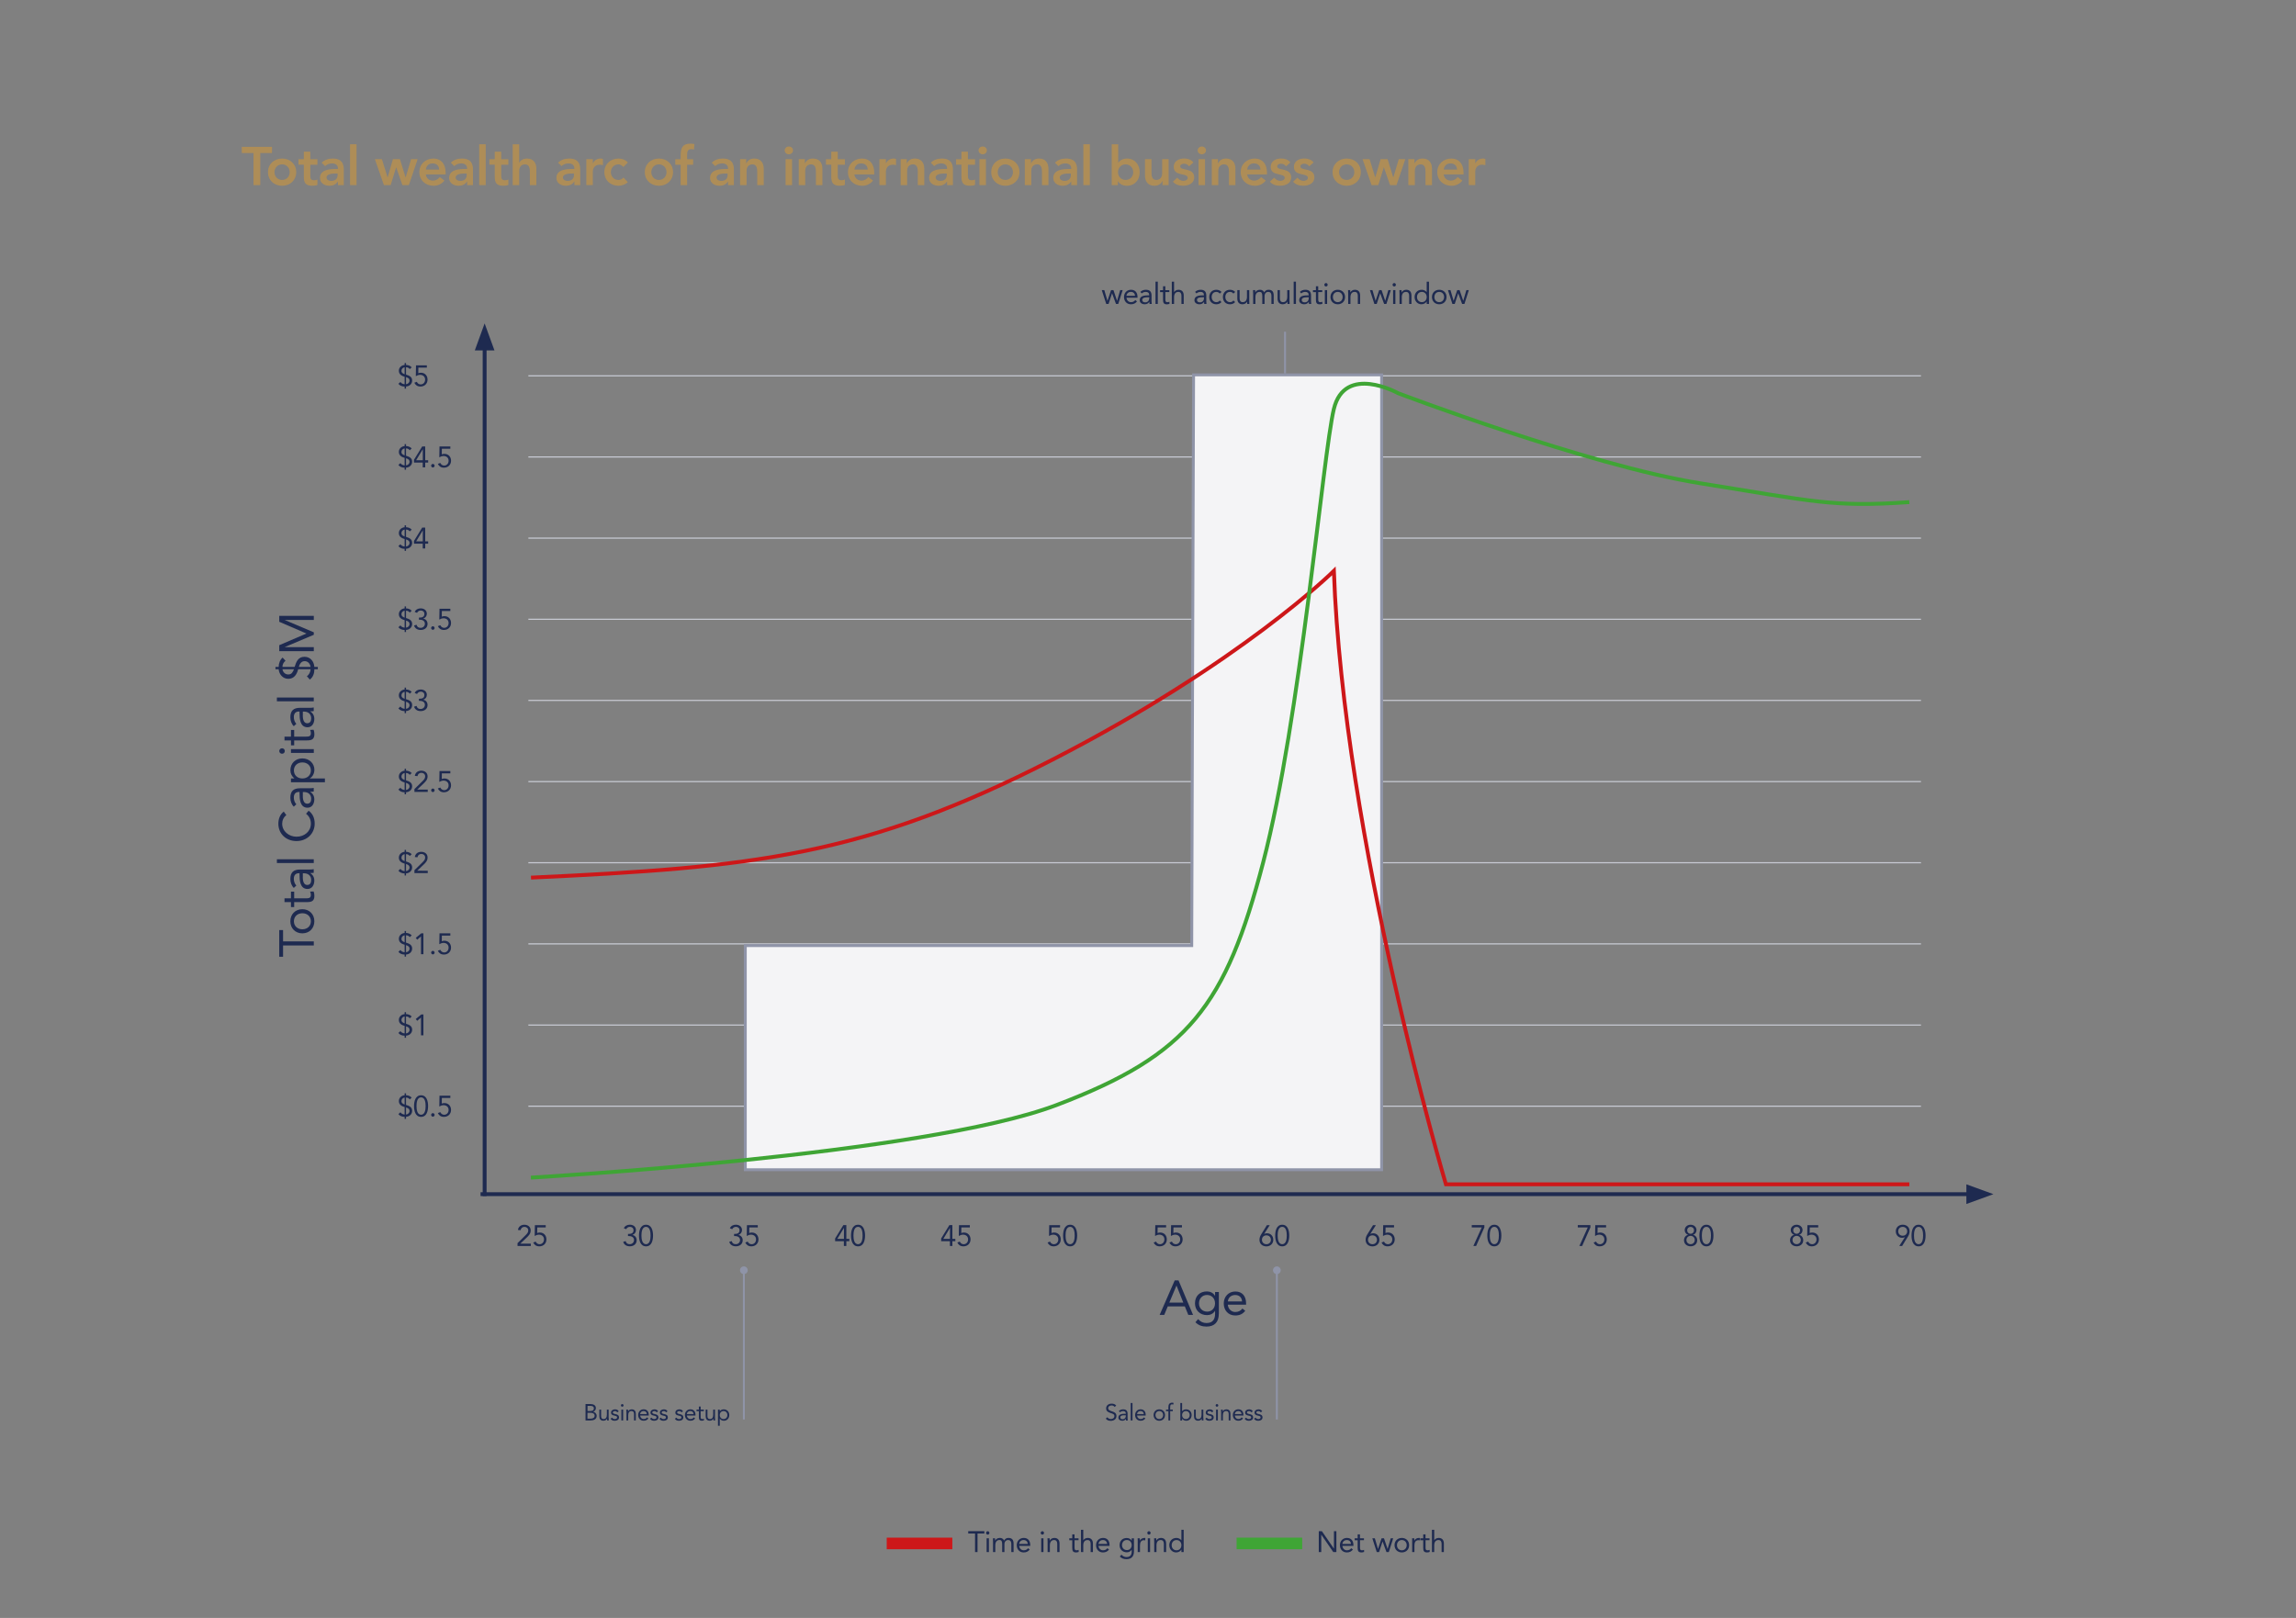 <?xml version="1.0" encoding="UTF-8"?>
<svg xmlns="http://www.w3.org/2000/svg" version="1.1" xmlns:xlink="http://www.w3.org/1999/xlink" viewBox="0 0 595.28 419.53">
  <rect x="0" y="0" width="595.28" height="419.53" fill="#808080" stroke="none"/>
  <defs>
    <style>
      .cls-1 {
        stroke: #1e2a50;
      }

      .cls-1, .cls-2, .cls-3, .cls-4, .cls-5, .cls-6, .cls-7, .cls-8, .cls-9 {
        fill: none;
      }

      .cls-10 {
        clip-path: url(#clippath-4);
      }

      .cls-2, .cls-6 {
        stroke: #3fa535;
      }

      .cls-11 {
        fill: #8f94a8;
      }

      .cls-3, .cls-6 {
        stroke-width: 3px;
      }

      .cls-3, .cls-7 {
        stroke: #cd1719;
      }

      .cls-12 {
        fill: #1e2a50;
      }

      .cls-13 {
        clip-path: url(#clippath-1);
      }

      .cls-5 {
        stroke-width: .75px;
      }

      .cls-5, .cls-8 {
        stroke: #8f94a8;
      }

      .cls-14 {
        isolation: isolate;
      }

      .cls-15 {
        clip-path: url(#clippath-5);
      }

      .cls-16 {
        clip-path: url(#clippath-3);
      }

      .cls-17 {
        mix-blend-mode: multiply;
      }

      .cls-18 {
        fill: #f4f4f6;
      }

      .cls-8 {
        stroke-width: .5px;
      }

      .cls-9 {
        stroke: #c7cad3;
        stroke-miterlimit: 10;
        stroke-width: .3px;
      }

      .cls-19 {
        clip-path: url(#clippath-2);
      }

      .cls-20 {
        clip-path: url(#clippath);
      }

      .cls-21 {
        fill: #ae8d57;
      }
    </style>
    <clipPath id="clippath">
      <rect class="cls-4" width="595.28" height="419.53"/>
    </clipPath>
    <clipPath id="clippath-1">
      <rect class="cls-4" width="595.28" height="419.53"/>
    </clipPath>
    <clipPath id="clippath-2">
      <rect class="cls-4" width="595.28" height="419.53"/>
    </clipPath>
    <clipPath id="clippath-3">
      <rect class="cls-4" width="595.28" height="419.53"/>
    </clipPath>
    <clipPath id="clippath-4">
      <rect class="cls-4" width="595.28" height="419.53"/>
    </clipPath>
    <clipPath id="clippath-5">
      <rect class="cls-4" x="183.86" y="88.83" width="183.73" height="215.86"/>
    </clipPath>
  </defs>
  <!-- Generator: Adobe Illustrator 28.6.0, SVG Export Plug-In . SVG Version: 1.2.0 Build 709)  -->
  <g class="cls-14">
    <g id="Layer_1">
      <g class="cls-20">
        <g class="cls-13">
          <g>
            <path class="cls-12" d="M255.21,397.64h-1.77v4.82h-.64v-4.82h-1.77v-.6h4.18v.6Z"/>
            <path class="cls-12" d="M256.09,397.05c.24,0,.43.2.43.44,0,.25-.18.44-.43.44s-.43-.18-.43-.44c0-.24.19-.44.43-.44ZM255.8,398.88h.59v3.58h-.59v-3.58Z"/>
            <path class="cls-12" d="M257.46,399.73c0-.33-.03-.61-.03-.85h.56c0,.19.01.39.01.59h.02c.16-.35.6-.68,1.18-.68.76,0,1.01.44,1.12.68.26-.42.58-.68,1.12-.68,1.01,0,1.35.57,1.35,1.5v2.17h-.59v-2.14c0-.5-.17-.98-.86-.98-.5,0-.92.41-.92,1.05v2.06h-.59v-2.03c0-.79-.2-1.09-.68-1.09-.76,0-1.1.56-1.1,1.38v1.74h-.59v-2.73Z"/>
            <path class="cls-12" d="M266.97,401.81c-.42.54-.92.74-1.57.74-1.11,0-1.79-.84-1.79-1.88,0-1.11.77-1.88,1.82-1.88s1.68.69,1.68,1.87v.19h-2.86c.05.62.51,1.15,1.16,1.15.51,0,.85-.18,1.13-.54l.45.35ZM266.46,400.35c-.02-.6-.42-1.01-1.07-1.01s-1.08.41-1.16,1.01h2.23Z"/>
            <path class="cls-12" d="M270.25,397.05c.24,0,.43.2.43.44,0,.25-.18.44-.43.44s-.43-.18-.43-.44c0-.24.19-.44.43-.44ZM269.95,398.88h.59v3.58h-.59v-3.58Z"/>
            <path class="cls-12" d="M271.61,399.73c0-.33-.03-.61-.03-.85h.56c0,.19.01.39.01.59h.02c.16-.35.6-.68,1.18-.68.93,0,1.35.6,1.35,1.46v2.21h-.59v-2.15c0-.6-.26-.97-.81-.97-.76,0-1.1.56-1.1,1.38v1.74h-.59v-2.73Z"/>
            <path class="cls-12" d="M279.64,399.38h-1.04v1.79c0,.46,0,.83.53.83.17,0,.36-.04.52-.12l.02.54c-.21.09-.47.13-.69.13-.84,0-.98-.46-.98-1.2v-1.96h-.77v-.5h.77v-1.02h.59v1.02h1.04v.5Z"/>
            <path class="cls-12" d="M280.27,396.68h.59v2.7h.02c.16-.28.58-.59,1.13-.59.93,0,1.35.6,1.35,1.46v2.21h-.59v-2.15c0-.6-.26-.97-.81-.97-.76,0-1.1.56-1.1,1.38v1.74h-.59v-5.78Z"/>
            <path class="cls-12" d="M287.53,401.81c-.42.54-.92.74-1.57.74-1.11,0-1.79-.84-1.79-1.88,0-1.11.77-1.88,1.82-1.88s1.68.69,1.68,1.87v.19h-2.86c.05.62.51,1.15,1.16,1.15.51,0,.85-.18,1.13-.54l.45.35ZM287.03,400.35c-.02-.6-.42-1.01-1.07-1.01s-1.08.41-1.16,1.01h2.23Z"/>
            <path class="cls-12" d="M294,402.3c0,1.29-.69,2-1.93,2-.69,0-1.24-.18-1.74-.68l.42-.49c.37.41.77.62,1.32.62,1.06,0,1.34-.69,1.34-1.44v-.46h-.01c-.28.46-.78.67-1.25.67-1.11,0-1.88-.78-1.88-1.83,0-1.17.76-1.88,1.88-1.88.48,0,1.01.23,1.25.7h.01v-.61h.59v3.42ZM292.15,401.95c.81,0,1.26-.61,1.26-1.3,0-.77-.51-1.32-1.26-1.32s-1.25.58-1.25,1.33.56,1.28,1.25,1.28Z"/>
            <path class="cls-12" d="M294.98,399.73c0-.33-.03-.61-.03-.85h.56c0,.19.02.39.02.59h.01c.16-.35.6-.68,1.18-.68.08,0,.16,0,.24.04l-.04.6c-.1-.03-.21-.05-.32-.05-.72,0-1.04.51-1.04,1.33v1.74h-.59v-2.73Z"/>
            <path class="cls-12" d="M297.89,397.05c.24,0,.43.2.43.44,0,.25-.18.44-.43.44s-.43-.18-.43-.44c0-.24.19-.44.43-.44ZM297.59,398.88h.59v3.58h-.59v-3.58Z"/>
            <path class="cls-12" d="M299.25,399.73c0-.33-.03-.61-.03-.85h.56c0,.19.01.39.01.59h.02c.16-.35.6-.68,1.18-.68.93,0,1.35.6,1.35,1.46v2.21h-.59v-2.15c0-.6-.26-.97-.81-.97-.76,0-1.1.56-1.1,1.38v1.74h-.59v-2.73Z"/>
            <path class="cls-12" d="M306.3,401.82h-.01c-.22.41-.73.73-1.36.73-.99,0-1.77-.81-1.77-1.88s.75-1.88,1.86-1.88c.51,0,.95.23,1.27.61h.01v-2.72h.59v5.78h-.59v-.63ZM305.04,399.34c-.76,0-1.26.58-1.26,1.33s.49,1.33,1.26,1.33,1.26-.58,1.26-1.33-.49-1.33-1.26-1.33Z"/>
            <path class="cls-12" d="M341.93,397.05h.8l3.1,4.5h.02v-4.5h.63v5.41h-.8l-3.1-4.5h-.02v4.5h-.64v-5.41Z"/>
            <path class="cls-12" d="M350.76,401.81c-.42.54-.92.74-1.57.74-1.11,0-1.79-.84-1.79-1.88,0-1.11.77-1.88,1.82-1.88s1.68.69,1.68,1.87v.19h-2.86c.05.62.51,1.15,1.16,1.15.51,0,.85-.18,1.13-.54l.45.35ZM350.26,400.35c-.02-.6-.42-1.01-1.07-1.01s-1.08.41-1.16,1.01h2.23Z"/>
            <path class="cls-12" d="M353.64,399.38h-1.04v1.79c0,.46,0,.83.53.83.17,0,.36-.04.52-.12l.02.54c-.2.09-.47.13-.69.13-.84,0-.98-.46-.98-1.2v-1.96h-.77v-.5h.77v-1.02h.59v1.02h1.04v.5Z"/>
            <path class="cls-12" d="M360.05,402.46h-.58l-1.01-2.75h-.01l-.89,2.75h-.61l-1.15-3.58h.65l.81,2.75h.02l.92-2.75h.62l.93,2.75h.02l.8-2.75h.64l-1.14,3.58Z"/>
            <path class="cls-12" d="M363.45,398.79c1.09,0,1.89.76,1.89,1.88s-.8,1.88-1.89,1.88-1.89-.76-1.89-1.88.8-1.88,1.89-1.88ZM363.45,402c.76,0,1.26-.58,1.26-1.33s-.49-1.33-1.26-1.33-1.26.58-1.26,1.33.49,1.33,1.26,1.33Z"/>
            <path class="cls-12" d="M366.14,399.73c0-.33-.03-.61-.03-.85h.56c0,.19.01.39.01.59h.02c.16-.35.6-.68,1.18-.68.08,0,.16,0,.24.04l-.04.6c-.1-.03-.21-.05-.32-.05-.72,0-1.04.51-1.04,1.33v1.74h-.59v-2.73Z"/>
            <path class="cls-12" d="M370.64,399.38h-1.04v1.79c0,.46,0,.83.53.83.17,0,.36-.04.52-.12l.02.54c-.2.09-.47.13-.69.13-.84,0-.98-.46-.98-1.2v-1.96h-.77v-.5h.77v-1.02h.59v1.02h1.04v.5Z"/>
            <path class="cls-12" d="M371.26,396.68h.59v2.7h.02c.16-.28.58-.59,1.13-.59.93,0,1.35.6,1.35,1.46v2.21h-.59v-2.15c0-.6-.26-.97-.81-.97-.76,0-1.1.56-1.1,1.38v1.74h-.59v-5.78Z"/>
          </g>
          <line class="cls-3" x1="229.9" y1="400.22" x2="246.91" y2="400.22"/>
          <line class="cls-6" x1="320.61" y1="400.22" x2="337.62" y2="400.22"/>
          <g>
            <path class="cls-21" d="M65.72,39.68h-3.04v-1.6h7.84v1.6h-3.04v8.32h-1.76v-8.32Z"/>
            <path class="cls-21" d="M73.14,41.11c2.03,0,3.66,1.41,3.66,3.53s-1.62,3.53-3.66,3.53-3.66-1.41-3.66-3.53,1.62-3.53,3.66-3.53ZM73.14,46.66c1.23,0,1.97-.97,1.97-2.02s-.74-2.02-1.97-2.02-1.98.97-1.98,2.02.74,2.02,1.98,2.02Z"/>
            <path class="cls-21" d="M77.38,42.71v-1.43h1.39v-1.95h1.68v1.95h1.85v1.43h-1.85v2.94c0,.67.2,1.09.94,1.09.29,0,.7-.06.91-.21v1.41c-.35.17-.94.22-1.33.22-1.78,0-2.2-.8-2.2-2.38v-3.08h-1.39Z"/>
            <path class="cls-21" d="M87.61,47.08h-.04c-.48.76-1.26,1.09-2.16,1.09-1.25,0-2.45-.69-2.45-2.02,0-2.19,2.55-2.34,4.23-2.34h.42v-.18c0-.83-.64-1.26-1.54-1.26-.7,0-1.34.28-1.79.7l-.88-.88c.74-.76,1.79-1.08,2.86-1.08,2.87,0,2.87,2.07,2.87,3.03v3.87h-1.51v-.92ZM87.52,44.99h-.35c-.92,0-2.52.07-2.52,1.04,0,.62.63.88,1.18.88,1.15,0,1.7-.6,1.7-1.54v-.38Z"/>
            <path class="cls-21" d="M90.76,37.41h1.68v10.59h-1.68v-10.59Z"/>
            <path class="cls-21" d="M97.2,41.28h1.82l1.46,4.71h.03l1.36-4.71h1.82l1.46,4.71h.03l1.4-4.71h1.7l-2.28,6.72h-1.67l-1.6-4.59h-.03l-1.42,4.59h-1.74l-2.34-6.72Z"/>
            <path class="cls-21" d="M110.4,45.23c.11.99.87,1.6,1.81,1.6.84,0,1.39-.39,1.81-.91l1.21.91c-.79.97-1.78,1.34-2.84,1.34-2.03,0-3.66-1.41-3.66-3.53s1.62-3.53,3.66-3.53c1.88,0,3.15,1.32,3.15,3.66v.46h-5.13ZM113.85,43.97c-.01-.98-.66-1.6-1.71-1.6-.99,0-1.61.63-1.74,1.6h3.45Z"/>
            <path class="cls-21" d="M121.1,47.08h-.04c-.48.76-1.26,1.09-2.16,1.09-1.25,0-2.45-.69-2.45-2.02,0-2.19,2.55-2.34,4.23-2.34h.42v-.18c0-.83-.64-1.26-1.54-1.26-.7,0-1.34.28-1.79.7l-.88-.88c.74-.76,1.79-1.08,2.86-1.08,2.87,0,2.87,2.07,2.87,3.03v3.87h-1.51v-.92ZM121,44.99h-.35c-.92,0-2.52.07-2.52,1.04,0,.62.63.88,1.18.88,1.15,0,1.69-.6,1.69-1.54v-.38Z"/>
            <path class="cls-21" d="M124.25,37.41h1.68v10.59h-1.68v-10.59Z"/>
            <path class="cls-21" d="M126.88,42.71v-1.43h1.39v-1.95h1.68v1.95h1.85v1.43h-1.85v2.94c0,.67.2,1.09.94,1.09.29,0,.7-.06.91-.21v1.41c-.35.17-.94.22-1.33.22-1.78,0-2.2-.8-2.2-2.38v-3.08h-1.39Z"/>
            <path class="cls-21" d="M134.6,42.22h.03c.27-.56.94-1.11,1.98-1.11,1.81,0,2.45,1.27,2.45,2.65v4.24h-1.68v-3.4c0-.74-.06-1.98-1.23-1.98-1.11,0-1.54.81-1.54,1.71v3.67h-1.68v-10.59h1.68v4.8Z"/>
            <path class="cls-21" d="M148.91,47.08h-.04c-.48.76-1.26,1.09-2.16,1.09-1.25,0-2.45-.69-2.45-2.02,0-2.19,2.55-2.34,4.23-2.34h.42v-.18c0-.83-.64-1.26-1.54-1.26-.7,0-1.34.28-1.79.7l-.88-.88c.74-.76,1.79-1.08,2.86-1.08,2.87,0,2.87,2.07,2.87,3.03v3.87h-1.51v-.92ZM148.81,44.99h-.35c-.92,0-2.52.07-2.52,1.04,0,.62.63.88,1.18.88,1.15,0,1.69-.6,1.69-1.54v-.38Z"/>
            <path class="cls-21" d="M152.02,41.28h1.68v1.06h.03c.36-.77,1.11-1.23,1.99-1.23.21,0,.41.04.6.1v1.62c-.28-.07-.55-.13-.81-.13-1.58,0-1.81,1.33-1.81,1.69v3.6h-1.68v-6.72Z"/>
            <path class="cls-21" d="M161.62,43.29c-.39-.41-.83-.67-1.27-.67-1.23,0-1.98.97-1.98,2.02s.74,2.02,1.98,2.02c.52,0,.99-.22,1.3-.63l1.12,1.2c-.69.69-1.83.94-2.42.94-2.03,0-3.66-1.41-3.66-3.53s1.62-3.53,3.66-3.53c.85,0,1.79.31,2.44,1.02l-1.16,1.16Z"/>
            <path class="cls-21" d="M170.84,41.11c2.03,0,3.66,1.41,3.66,3.53s-1.62,3.53-3.66,3.53-3.66-1.41-3.66-3.53,1.62-3.53,3.66-3.53ZM170.84,46.66c1.23,0,1.97-.97,1.97-2.02s-.74-2.02-1.97-2.02-1.98.97-1.98,2.02.74,2.02,1.98,2.02Z"/>
            <path class="cls-21" d="M176.47,42.71h-1.39v-1.43h1.39v-.95c0-1.86.42-3.08,2.51-3.08.36,0,.71.03,1.06.1l-.11,1.43c-.24-.06-.46-.1-.7-.1-.94,0-1.08.64-1.08,1.39v1.22h1.56v1.43h-1.56v5.29h-1.68v-5.29Z"/>
            <path class="cls-21" d="M188.75,47.08h-.04c-.48.76-1.26,1.09-2.16,1.09-1.25,0-2.45-.69-2.45-2.02,0-2.19,2.55-2.34,4.23-2.34h.42v-.18c0-.83-.64-1.26-1.54-1.26-.7,0-1.34.28-1.79.7l-.88-.88c.74-.76,1.79-1.08,2.86-1.08,2.87,0,2.87,2.07,2.87,3.03v3.87h-1.51v-.92ZM188.65,44.99h-.35c-.92,0-2.52.07-2.52,1.04,0,.62.63.88,1.18.88,1.15,0,1.69-.6,1.69-1.54v-.38Z"/>
            <path class="cls-21" d="M191.87,41.28h1.6v1.08h.03c.31-.67.94-1.25,2.06-1.25,1.81,0,2.45,1.27,2.45,2.65v4.24h-1.68v-3.4c0-.74-.06-1.98-1.23-1.98-1.11,0-1.54.81-1.54,1.71v3.67h-1.68v-6.72Z"/>
            <path class="cls-21" d="M204.51,37.99c.62,0,1.09.43,1.09,1.01s-.48,1.01-1.09,1.01-1.06-.48-1.06-1.01.45-1.01,1.06-1.01ZM203.68,41.28h1.68v6.72h-1.68v-6.72Z"/>
            <path class="cls-21" d="M207.08,41.28h1.6v1.08h.03c.31-.67.94-1.25,2.06-1.25,1.81,0,2.45,1.27,2.45,2.65v4.24h-1.68v-3.4c0-.74-.06-1.98-1.23-1.98-1.11,0-1.54.81-1.54,1.71v3.67h-1.68v-6.72Z"/>
            <path class="cls-21" d="M214.14,42.71v-1.43h1.39v-1.95h1.68v1.95h1.85v1.43h-1.85v2.94c0,.67.2,1.09.94,1.09.29,0,.7-.06.91-.21v1.41c-.35.17-.94.22-1.33.22-1.78,0-2.2-.8-2.2-2.38v-3.08h-1.39Z"/>
            <path class="cls-21" d="M221.52,45.23c.11.99.87,1.6,1.81,1.6.84,0,1.39-.39,1.81-.91l1.21.91c-.79.97-1.78,1.34-2.84,1.34-2.03,0-3.66-1.41-3.66-3.53s1.62-3.53,3.66-3.53c1.88,0,3.15,1.32,3.15,3.66v.46h-5.13ZM224.97,43.97c-.01-.98-.66-1.6-1.71-1.6-.99,0-1.61.63-1.74,1.6h3.45Z"/>
            <path class="cls-21" d="M228.01,41.28h1.68v1.06h.03c.36-.77,1.11-1.23,1.99-1.23.21,0,.41.04.6.1v1.62c-.28-.07-.55-.13-.81-.13-1.58,0-1.81,1.33-1.81,1.69v3.6h-1.68v-6.72Z"/>
            <path class="cls-21" d="M233.5,41.28h1.6v1.08h.03c.31-.67.94-1.25,2.06-1.25,1.81,0,2.45,1.27,2.45,2.65v4.24h-1.68v-3.4c0-.74-.06-1.98-1.23-1.98-1.11,0-1.54.81-1.54,1.71v3.67h-1.68v-6.72Z"/>
            <path class="cls-21" d="M245.54,47.08h-.04c-.48.76-1.26,1.09-2.16,1.09-1.25,0-2.45-.69-2.45-2.02,0-2.19,2.55-2.34,4.23-2.34h.42v-.18c0-.83-.64-1.26-1.54-1.26-.7,0-1.34.28-1.79.7l-.88-.88c.74-.76,1.79-1.08,2.86-1.08,2.87,0,2.87,2.07,2.87,3.03v3.87h-1.51v-.92ZM245.45,44.99h-.35c-.92,0-2.52.07-2.52,1.04,0,.62.63.88,1.18.88,1.15,0,1.7-.6,1.7-1.54v-.38Z"/>
            <path class="cls-21" d="M247.88,42.71v-1.43h1.39v-1.95h1.68v1.95h1.85v1.43h-1.85v2.94c0,.67.2,1.09.94,1.09.29,0,.7-.06.91-.21v1.41c-.35.17-.94.22-1.33.22-1.78,0-2.2-.8-2.2-2.38v-3.08h-1.39Z"/>
            <path class="cls-21" d="M254.77,37.99c.62,0,1.09.43,1.09,1.01s-.48,1.01-1.09,1.01-1.06-.48-1.06-1.01.45-1.01,1.06-1.01ZM253.94,41.28h1.68v6.72h-1.68v-6.72Z"/>
            <path class="cls-21" d="M260.66,41.11c2.03,0,3.66,1.41,3.66,3.53s-1.62,3.53-3.66,3.53-3.66-1.41-3.66-3.53,1.62-3.53,3.66-3.53ZM260.66,46.66c1.23,0,1.97-.97,1.97-2.02s-.74-2.02-1.97-2.02-1.98.97-1.98,2.02.74,2.02,1.98,2.02Z"/>
            <path class="cls-21" d="M265.69,41.28h1.6v1.08h.03c.31-.67.94-1.25,2.06-1.25,1.81,0,2.45,1.27,2.45,2.65v4.24h-1.68v-3.4c0-.74-.06-1.98-1.23-1.98-1.11,0-1.54.81-1.54,1.71v3.67h-1.68v-6.72Z"/>
            <path class="cls-21" d="M277.73,47.08h-.04c-.48.76-1.26,1.09-2.16,1.09-1.25,0-2.45-.69-2.45-2.02,0-2.19,2.55-2.34,4.23-2.34h.42v-.18c0-.83-.64-1.26-1.54-1.26-.7,0-1.34.28-1.79.7l-.88-.88c.74-.76,1.79-1.08,2.86-1.08,2.87,0,2.87,2.07,2.87,3.03v3.87h-1.51v-.92ZM277.63,44.99h-.35c-.92,0-2.52.07-2.52,1.04,0,.62.63.88,1.18.88,1.15,0,1.7-.6,1.7-1.54v-.38Z"/>
            <path class="cls-21" d="M280.88,37.41h1.68v10.59h-1.68v-10.59Z"/>
            <path class="cls-21" d="M288.24,37.41h1.68v4.72h.04c.35-.43,1.02-1.02,2.28-1.02,1.92,0,3.25,1.54,3.25,3.53s-1.25,3.53-3.32,3.53c-.94,0-1.82-.36-2.31-1.18h-.03v1.01h-1.6v-10.59ZM291.84,42.62c-1.23,0-1.98.97-1.98,2.02s.74,2.02,1.98,2.02,1.97-.97,1.97-2.02-.74-2.02-1.97-2.02Z"/>
            <path class="cls-21" d="M303,48h-1.6v-1.08h-.03c-.31.67-.94,1.25-2.06,1.25-1.81,0-2.45-1.27-2.45-2.65v-4.24h1.68v3.4c0,.74.06,1.98,1.23,1.98,1.11,0,1.54-.81,1.54-1.71v-3.67h1.68v6.72Z"/>
            <path class="cls-21" d="M308.29,43.14c-.32-.45-.74-.69-1.32-.69-.45,0-.98.21-.98.71,0,1.2,3.63.22,3.63,2.84,0,1.6-1.53,2.16-2.9,2.16-1.04,0-1.93-.27-2.62-1.04l1.12-1.05c.43.48.88.83,1.6.83.49,0,1.12-.24,1.12-.77,0-1.39-3.63-.29-3.63-2.86,0-1.5,1.34-2.17,2.7-2.17.9,0,1.85.28,2.4,1.02l-1.12,1.01Z"/>
            <path class="cls-21" d="M311.58,37.99c.62,0,1.09.43,1.09,1.01s-.48,1.01-1.09,1.01-1.06-.48-1.06-1.01.45-1.01,1.06-1.01ZM310.75,41.28h1.68v6.72h-1.68v-6.72Z"/>
            <path class="cls-21" d="M314.17,41.28h1.6v1.08h.03c.31-.67.94-1.25,2.06-1.25,1.81,0,2.45,1.27,2.45,2.65v4.24h-1.68v-3.4c0-.74-.06-1.98-1.23-1.98-1.11,0-1.54.81-1.54,1.71v3.67h-1.68v-6.72Z"/>
            <path class="cls-21" d="M323.35,45.23c.11.99.87,1.6,1.81,1.6.84,0,1.39-.39,1.81-.91l1.21.91c-.79.97-1.78,1.34-2.84,1.34-2.03,0-3.66-1.41-3.66-3.53s1.62-3.53,3.66-3.53c1.88,0,3.15,1.32,3.15,3.66v.46h-5.13ZM326.8,43.97c-.01-.98-.66-1.6-1.71-1.6-.99,0-1.61.63-1.74,1.6h3.45Z"/>
            <path class="cls-21" d="M333.43,43.14c-.32-.45-.74-.69-1.32-.69-.45,0-.98.21-.98.71,0,1.2,3.63.22,3.63,2.84,0,1.6-1.53,2.16-2.9,2.16-1.04,0-1.93-.27-2.62-1.04l1.12-1.05c.43.48.88.83,1.6.83.49,0,1.12-.24,1.12-.77,0-1.39-3.63-.29-3.63-2.86,0-1.5,1.34-2.17,2.7-2.17.9,0,1.85.28,2.4,1.02l-1.12,1.01Z"/>
            <path class="cls-21" d="M339.45,43.14c-.32-.45-.74-.69-1.32-.69-.45,0-.98.21-.98.71,0,1.2,3.63.22,3.63,2.84,0,1.6-1.53,2.16-2.9,2.16-1.04,0-1.93-.27-2.62-1.04l1.12-1.05c.43.48.88.83,1.6.83.49,0,1.12-.24,1.12-.77,0-1.39-3.63-.29-3.63-2.86,0-1.5,1.34-2.17,2.7-2.17.9,0,1.85.28,2.4,1.02l-1.12,1.01Z"/>
            <path class="cls-21" d="M349.16,41.11c2.03,0,3.66,1.41,3.66,3.53s-1.62,3.53-3.66,3.53-3.66-1.41-3.66-3.53,1.62-3.53,3.66-3.53ZM349.16,46.66c1.23,0,1.97-.97,1.97-2.02s-.74-2.02-1.97-2.02-1.98.97-1.98,2.02.74,2.02,1.98,2.02Z"/>
            <path class="cls-21" d="M353.27,41.28h1.82l1.46,4.71h.03l1.36-4.71h1.82l1.46,4.71h.03l1.4-4.71h1.7l-2.28,6.72h-1.67l-1.6-4.59h-.03l-1.42,4.59h-1.74l-2.34-6.72Z"/>
            <path class="cls-21" d="M365.13,41.28h1.6v1.08h.03c.31-.67.94-1.25,2.06-1.25,1.81,0,2.45,1.27,2.45,2.65v4.24h-1.68v-3.4c0-.74-.06-1.98-1.23-1.98-1.11,0-1.54.81-1.54,1.71v3.67h-1.68v-6.72Z"/>
            <path class="cls-21" d="M374.31,45.23c.11.99.87,1.6,1.81,1.6.84,0,1.39-.39,1.81-.91l1.21.91c-.79.97-1.78,1.34-2.84,1.34-2.03,0-3.66-1.41-3.66-3.53s1.62-3.53,3.66-3.53c1.88,0,3.15,1.32,3.15,3.66v.46h-5.13ZM377.76,43.97c-.01-.98-.66-1.6-1.71-1.6-.99,0-1.61.63-1.74,1.6h3.45Z"/>
            <path class="cls-21" d="M380.81,41.28h1.68v1.06h.03c.36-.77,1.11-1.23,1.99-1.23.21,0,.41.04.6.1v1.62c-.28-.07-.55-.13-.81-.13-1.58,0-1.81,1.33-1.81,1.69v3.6h-1.68v-6.72Z"/>
          </g>
          <g>
            <path class="cls-12" d="M134.18,322.35l2.02-1.99c.51-.5.76-.79.76-1.31,0-.57-.44-.92-.98-.92s-.92.34-1.01.86l-.69-.06c.14-.89.82-1.35,1.68-1.35s1.63.5,1.63,1.47c0,.86-.51,1.35-1.04,1.86l-1.65,1.57h0s2.73.01,2.73.01v.6h-3.45v-.73Z"/>
            <path class="cls-12" d="M141.48,318.27h-2.19l-.02,1.46c.2-.1.47-.13.69-.13,1.03,0,1.71.76,1.71,1.78,0,1.08-.79,1.8-1.84,1.8-.81,0-1.29-.39-1.58-.99l.64-.24c.18.41.54.68,1,.68.64,0,1.15-.5,1.15-1.25,0-.79-.58-1.23-1.32-1.23-.36,0-.77.15-1.09.34l.05-2.81h2.81v.6Z"/>
            <path class="cls-12" d="M162.83,319.96h.2c.53,0,1.22-.12,1.22-.94,0-.55-.38-.89-.92-.89-.45,0-.79.21-.98.6l-.61-.24c.26-.61.87-.92,1.55-.92.86,0,1.6.48,1.6,1.41,0,.57-.38,1.07-.92,1.24v.02c.68.11,1.1.68,1.1,1.36,0,1.03-.82,1.57-1.77,1.57-.81,0-1.45-.34-1.73-1.14l.64-.21c.18.58.49.8,1.08.8s1.09-.44,1.09-1.06c0-.79-.7-1.05-1.36-1.05h-.2v-.55Z"/>
            <path class="cls-12" d="M167.49,317.58c1.48,0,1.82,1.57,1.82,2.8s-.34,2.8-1.82,2.8-1.82-1.57-1.82-2.8.34-2.8,1.82-2.8ZM167.49,322.62c1.06,0,1.18-1.45,1.18-2.25s-.12-2.25-1.18-2.25-1.18,1.45-1.18,2.25.12,2.25,1.18,2.25Z"/>
            <path class="cls-12" d="M190.32,319.96h.2c.53,0,1.22-.12,1.22-.94,0-.55-.38-.89-.92-.89-.45,0-.79.21-.98.6l-.61-.24c.26-.61.87-.92,1.55-.92.86,0,1.6.48,1.6,1.41,0,.57-.38,1.07-.92,1.24v.02c.68.11,1.1.68,1.1,1.36,0,1.03-.82,1.57-1.77,1.57-.81,0-1.45-.34-1.73-1.14l.64-.21c.18.58.49.8,1.08.8s1.09-.44,1.09-1.06c0-.79-.7-1.05-1.35-1.05h-.2v-.55Z"/>
            <path class="cls-12" d="M196.46,318.27h-2.19l-.02,1.46c.21-.1.47-.13.69-.13,1.03,0,1.71.76,1.71,1.78,0,1.08-.79,1.8-1.84,1.8-.81,0-1.29-.39-1.58-.99l.64-.24c.18.41.54.68,1,.68.64,0,1.15-.5,1.15-1.25,0-.79-.58-1.23-1.32-1.23-.36,0-.77.15-1.09.34l.05-2.81h2.81v.6Z"/>
            <path class="cls-12" d="M219.43,321.25h.77v.6h-.77v1.24h-.64v-1.24h-2.27v-.71l2.13-3.46h.78v3.58ZM218.8,318.42h-.01l-1.71,2.83h1.73v-2.83Z"/>
            <path class="cls-12" d="M222.46,317.58c1.48,0,1.82,1.57,1.82,2.8s-.34,2.8-1.82,2.8-1.82-1.57-1.82-2.8.34-2.8,1.82-2.8ZM222.46,322.62c1.06,0,1.18-1.45,1.18-2.25s-.12-2.25-1.18-2.25-1.18,1.45-1.18,2.25.12,2.25,1.18,2.25Z"/>
            <path class="cls-12" d="M246.92,321.25h.77v.6h-.77v1.24h-.64v-1.24h-2.27v-.71l2.13-3.46h.78v3.58ZM246.29,318.42h-.01l-1.71,2.83h1.73v-2.83Z"/>
            <path class="cls-12" d="M251.44,318.27h-2.19l-.02,1.46c.2-.1.47-.13.69-.13,1.03,0,1.71.76,1.71,1.78,0,1.08-.79,1.8-1.84,1.8-.81,0-1.29-.39-1.58-.99l.64-.24c.18.41.54.68,1,.68.64,0,1.15-.5,1.15-1.25,0-.79-.58-1.23-1.32-1.23-.36,0-.77.15-1.09.34l.05-2.81h2.81v.6Z"/>
            <path class="cls-12" d="M274.83,318.27h-2.19l-.02,1.46c.21-.1.47-.13.69-.13,1.03,0,1.71.76,1.71,1.78,0,1.08-.79,1.8-1.84,1.8-.81,0-1.29-.39-1.58-.99l.64-.24c.18.41.54.68,1,.68.64,0,1.15-.5,1.15-1.25,0-.79-.58-1.23-1.32-1.23-.36,0-.77.15-1.09.34l.05-2.81h2.81v.6Z"/>
            <path class="cls-12" d="M277.45,317.58c1.48,0,1.82,1.57,1.82,2.8s-.34,2.8-1.82,2.8-1.82-1.57-1.82-2.8.34-2.8,1.82-2.8ZM277.45,322.62c1.06,0,1.18-1.45,1.18-2.25s-.12-2.25-1.18-2.25-1.18,1.45-1.18,2.25.12,2.25,1.18,2.25Z"/>
            <path class="cls-12" d="M302.33,318.27h-2.19l-.02,1.46c.2-.1.47-.13.69-.13,1.03,0,1.71.76,1.71,1.78,0,1.08-.79,1.8-1.84,1.8-.81,0-1.29-.39-1.58-.99l.64-.24c.18.41.54.68,1,.68.64,0,1.15-.5,1.15-1.25,0-.79-.58-1.23-1.32-1.23-.36,0-.77.15-1.09.34l.05-2.81h2.81v.6Z"/>
            <path class="cls-12" d="M306.43,318.27h-2.19l-.02,1.46c.2-.1.47-.13.69-.13,1.03,0,1.71.76,1.71,1.78,0,1.08-.79,1.8-1.84,1.8-.81,0-1.29-.39-1.58-.99l.64-.24c.18.41.54.68,1,.68.64,0,1.15-.5,1.15-1.25,0-.79-.58-1.23-1.32-1.23-.36,0-.77.15-1.09.34l.05-2.81h2.81v.6Z"/>
            <path class="cls-12" d="M327.77,319.93v.02c.21-.12.51-.16.73-.16.93,0,1.62.69,1.62,1.7s-.78,1.7-1.79,1.7-1.79-.64-1.79-1.7c0-.63.22-1.05.51-1.52l1.42-2.29h.74l-1.44,2.25ZM327.18,321.48c0,.7.51,1.15,1.16,1.15s1.16-.44,1.16-1.15-.51-1.15-1.16-1.15-1.16.44-1.16,1.15Z"/>
            <path class="cls-12" d="M332.44,317.58c1.48,0,1.82,1.57,1.82,2.8s-.34,2.8-1.82,2.8-1.82-1.57-1.82-2.8.34-2.8,1.82-2.8ZM332.44,322.62c1.06,0,1.18-1.45,1.18-2.25s-.12-2.25-1.18-2.25-1.18,1.45-1.18,2.25.12,2.25,1.18,2.25Z"/>
            <path class="cls-12" d="M355.28,319.93l.02.02c.2-.12.5-.16.72-.16.93,0,1.62.69,1.62,1.7s-.78,1.7-1.79,1.7-1.79-.64-1.79-1.7c0-.63.22-1.05.51-1.52l1.42-2.29h.74l-1.44,2.25ZM354.68,321.48c0,.7.51,1.15,1.16,1.15s1.16-.44,1.16-1.15-.51-1.15-1.16-1.15-1.16.44-1.16,1.15Z"/>
            <path class="cls-12" d="M361.42,318.27h-2.19l-.02,1.46c.21-.1.47-.13.69-.13,1.03,0,1.71.76,1.71,1.78,0,1.08-.79,1.8-1.84,1.8-.81,0-1.29-.39-1.58-.99l.64-.24c.18.41.54.68,1,.68.64,0,1.15-.5,1.15-1.25,0-.79-.58-1.23-1.32-1.23-.36,0-.77.15-1.09.34l.05-2.81h2.81v.6Z"/>
            <path class="cls-12" d="M384.85,318.27l-2.14,4.82h-.72l2.18-4.82h-2.59v-.6h3.27v.6Z"/>
            <path class="cls-12" d="M387.43,317.58c1.48,0,1.82,1.57,1.82,2.8s-.34,2.8-1.82,2.8-1.82-1.57-1.82-2.8.34-2.8,1.82-2.8ZM387.43,322.62c1.06,0,1.18-1.45,1.18-2.25s-.12-2.25-1.18-2.25-1.18,1.45-1.18,2.25.12,2.25,1.18,2.25Z"/>
            <path class="cls-12" d="M412.34,318.27l-2.14,4.82h-.72l2.18-4.82h-2.59v-.6h3.27v.6Z"/>
            <path class="cls-12" d="M416.4,318.27h-2.19l-.02,1.46c.2-.1.47-.13.69-.13,1.03,0,1.71.76,1.71,1.78,0,1.08-.79,1.8-1.84,1.8-.81,0-1.29-.39-1.58-.99l.64-.24c.18.41.54.68,1,.68.64,0,1.15-.5,1.15-1.25,0-.79-.58-1.23-1.32-1.23-.36,0-.77.15-1.09.34l.05-2.81h2.81v.6Z"/>
            <path class="cls-12" d="M438.32,317.58c.86,0,1.53.57,1.53,1.41,0,.51-.33,1.05-.88,1.19v.02c.64.14,1.06.71,1.06,1.39,0,.99-.76,1.58-1.71,1.58s-1.71-.6-1.71-1.58c0-.68.42-1.25,1.06-1.39v-.02c-.54-.15-.88-.68-.88-1.19,0-.85.67-1.41,1.53-1.41ZM438.32,322.62c.6,0,1.07-.44,1.07-1.08s-.48-1.08-1.07-1.08-1.08.44-1.08,1.08.48,1.08,1.08,1.08ZM438.32,319.92c.53,0,.89-.38.89-.89s-.36-.89-.89-.89-.89.38-.89.89.36.89.89.89Z"/>
            <path class="cls-12" d="M442.42,317.58c1.48,0,1.82,1.57,1.82,2.8s-.34,2.8-1.82,2.8-1.82-1.57-1.82-2.8.34-2.8,1.82-2.8ZM442.42,322.62c1.06,0,1.18-1.45,1.18-2.25s-.12-2.25-1.18-2.25-1.18,1.45-1.18,2.25.12,2.25,1.18,2.25Z"/>
            <path class="cls-12" d="M465.81,317.58c.86,0,1.53.57,1.53,1.41,0,.51-.33,1.05-.88,1.19v.02c.64.14,1.06.71,1.06,1.39,0,.99-.76,1.58-1.71,1.58s-1.71-.6-1.71-1.58c0-.68.42-1.25,1.06-1.39v-.02c-.54-.15-.88-.68-.88-1.19,0-.85.67-1.41,1.53-1.41ZM465.81,322.62c.6,0,1.08-.44,1.08-1.08s-.48-1.08-1.08-1.08-1.07.44-1.07,1.08.48,1.08,1.07,1.08ZM465.81,319.92c.53,0,.89-.38.89-.89s-.36-.89-.89-.89-.89.38-.89.89.36.89.89.89Z"/>
            <path class="cls-12" d="M471.4,318.27h-2.19l-.02,1.46c.2-.1.47-.13.69-.13,1.03,0,1.71.76,1.71,1.78,0,1.08-.79,1.8-1.84,1.8-.81,0-1.29-.39-1.58-.99l.64-.24c.18.41.54.68,1,.68.64,0,1.15-.5,1.15-1.25,0-.79-.58-1.23-1.32-1.23-.36,0-.77.15-1.09.34l.05-2.81h2.81v.6Z"/>
            <path class="cls-12" d="M493.87,320.83v-.02c-.21.11-.51.16-.73.16-.93,0-1.62-.69-1.62-1.7s.78-1.7,1.79-1.7,1.79.64,1.79,1.7c0,.63-.22,1.05-.51,1.52l-1.42,2.29h-.74l1.44-2.25ZM494.47,319.28c0-.7-.51-1.15-1.16-1.15s-1.16.44-1.16,1.15.51,1.15,1.16,1.15,1.16-.44,1.16-1.15Z"/>
            <path class="cls-12" d="M497.42,317.58c1.48,0,1.82,1.57,1.82,2.8s-.34,2.8-1.82,2.8-1.82-1.57-1.82-2.8.34-2.8,1.82-2.8ZM497.42,322.62c1.06,0,1.18-1.45,1.18-2.25s-.12-2.25-1.18-2.25-1.18,1.45-1.18,2.25.12,2.25,1.18,2.25Z"/>
          </g>
          <g>
            <path class="cls-12" d="M73.39,241.18v2.93h7.97v1.05h-7.97v2.93h-.99v-6.92h.99Z"/>
            <path class="cls-12" d="M75.28,238.89c0-1.8,1.26-3.13,3.11-3.13s3.11,1.33,3.11,3.13-1.26,3.13-3.11,3.13-3.11-1.33-3.11-3.13ZM80.6,238.89c0-1.27-.96-2.08-2.2-2.08s-2.2.81-2.2,2.08.96,2.08,2.2,2.08,2.2-.81,2.2-2.08Z"/>
            <path class="cls-12" d="M76.27,231.21v1.73h2.96c.76,0,1.37-.01,1.37-.88,0-.29-.06-.6-.2-.86l.9-.04c.15.34.21.78.21,1.14,0,1.39-.76,1.62-1.99,1.62h-3.25v1.28h-.83v-1.28h-1.68v-.98h1.68v-1.73h.83Z"/>
            <path class="cls-12" d="M76.19,230.26c-.62-.6-.91-1.48-.91-2.33,0-1.73.83-2.46,2.5-2.46h2.54c.34,0,.72-.04,1.02-.09v.94c-.27.06-.63.06-.89.06v.02c.61.39,1.04,1.04,1.04,1.93,0,1.19-.61,2.18-1.76,2.18-1.96,0-2.07-2.25-2.07-3.7v-.38h-.18c-.86,0-1.3.54-1.3,1.45,0,.63.21,1.28.65,1.74l-.65.61ZM78.51,227.43c0,1.24.34,2.04,1.14,2.04.75,0,1.03-.55,1.03-1.29,0-1.13-.82-1.7-1.78-1.73h-.38v.98Z"/>
            <path class="cls-12" d="M71.79,223.79v-.98h9.56v.98h-9.56Z"/>
            <path class="cls-12" d="M74.25,211.36c-.72.53-1.09,1.37-1.09,2.22,0,1.98,1.76,3.38,3.72,3.38,2.07,0,3.72-1.39,3.72-3.38,0-1.08-.44-1.94-1.25-2.57l.67-.79c1.08.79,1.57,1.94,1.57,3.36,0,2.54-1.99,4.51-4.71,4.51s-4.71-1.88-4.71-4.51c0-1.2.42-2.38,1.4-3.13l.67.91Z"/>
            <path class="cls-12" d="M76.19,209.19c-.62-.6-.91-1.48-.91-2.33,0-1.73.83-2.46,2.5-2.46h2.54c.34,0,.72-.04,1.02-.09v.94c-.27.06-.63.06-.89.06v.02c.61.39,1.04,1.04,1.04,1.93,0,1.19-.61,2.18-1.76,2.18-1.96,0-2.07-2.25-2.07-3.7v-.38h-.18c-.86,0-1.3.54-1.3,1.45,0,.63.21,1.28.65,1.74l-.65.61ZM78.51,206.36c0,1.24.34,2.04,1.14,2.04.75,0,1.03-.55,1.03-1.29,0-1.13-.82-1.7-1.78-1.73h-.38v.98Z"/>
            <path class="cls-12" d="M75.44,202.84v-.98h.86v-.02c-.63-.54-1.01-1.25-1.01-2.1,0-1.84,1.32-3.08,3.11-3.08s3.11,1.29,3.11,2.93c0,1.05-.53,1.89-1.2,2.25v.02h3.93v.98h-8.8ZM80.6,199.78c0-1.27-.96-2.08-2.2-2.08s-2.2.81-2.2,2.08.96,2.08,2.2,2.08,2.2-.81,2.2-2.08Z"/>
            <path class="cls-12" d="M72.4,194.74c0-.4.33-.71.72-.71.42,0,.72.3.72.71s-.3.71-.72.71c-.39,0-.72-.31-.72-.71ZM75.44,195.23v-.98h5.92v.98h-5.92Z"/>
            <path class="cls-12" d="M76.27,189.28v1.73h2.96c.76,0,1.37-.01,1.37-.88,0-.29-.06-.6-.2-.86l.9-.04c.15.34.21.78.21,1.14,0,1.39-.76,1.62-1.99,1.62h-3.25v1.28h-.83v-1.28h-1.68v-.98h1.68v-1.73h.83Z"/>
            <path class="cls-12" d="M76.19,188.33c-.62-.6-.91-1.48-.91-2.33,0-1.73.83-2.46,2.5-2.46h2.54c.34,0,.72-.04,1.02-.09v.94c-.27.06-.63.06-.89.06v.02c.61.39,1.04,1.04,1.04,1.93,0,1.19-.61,2.18-1.76,2.18-1.96,0-2.07-2.25-2.07-3.7v-.38h-.18c-.86,0-1.3.54-1.3,1.45,0,.63.21,1.28.65,1.74l-.65.61ZM78.51,185.5c0,1.24.34,2.04,1.14,2.04.75,0,1.03-.55,1.03-1.29,0-1.13-.82-1.7-1.78-1.73h-.38v.98Z"/>
            <path class="cls-12" d="M71.79,181.85v-.98h9.56v.98h-9.56Z"/>
            <path class="cls-12" d="M81.51,173.54c0,1.04-.33,2.05-1.18,2.68l-.77-.88c.57-.36.94-1.09.96-1.8h-3.21c-.35,1.32-1.04,2.48-2.57,2.48-1.42,0-2.38-1.17-2.49-2.48h-.83v-.6h.83c0-.9.34-1.84,1.02-2.43l.76.83c-.51.38-.8.95-.8,1.6h3.15c.43-1.35.91-2.63,2.57-2.63,1.5,0,2.47,1.2,2.55,2.63h.9v.6h-.9ZM73.23,173.54c.15.81.72,1.35,1.52,1.35.87,0,1.16-.6,1.47-1.35h-2.99ZM80.52,172.94c-.1-.85-.71-1.5-1.52-1.5-.92,0-1.29.74-1.53,1.5h3.05Z"/>
            <path class="cls-12" d="M72.4,168.87v-1.57l7.02-3.01v-.03l-7.02-3.03v-1.53h8.96v1.05h-7.51v.03l7.51,3.18v.64l-7.51,3.18v.03h7.51v1.05h-8.96Z"/>
          </g>
          <g>
            <path class="cls-12" d="M304.56,332h.99l3.77,8.96h-1.23l-.9-2.2h-4.43l-.91,2.2h-1.19l3.91-8.96ZM305.04,333.37h-.03l-1.84,4.4h3.62l-1.75-4.4Z"/>
            <path class="cls-12" d="M316,340.69c0,2.14-1.14,3.3-3.19,3.3-1.14,0-2.05-.3-2.88-1.13l.7-.81c.61.67,1.28,1.02,2.18,1.02,1.75,0,2.22-1.14,2.22-2.39v-.76h-.02c-.46.76-1.29,1.1-2.07,1.1-1.84,0-3.12-1.29-3.12-3.04,0-1.94,1.25-3.11,3.12-3.11.79,0,1.68.38,2.07,1.16h.02v-1.01h.98v5.65ZM312.93,340.12c1.34,0,2.09-1.01,2.09-2.15,0-1.28-.85-2.18-2.09-2.18s-2.07.96-2.07,2.2.93,2.12,2.07,2.12Z"/>
            <path class="cls-12" d="M322.86,339.88c-.69.9-1.52,1.23-2.61,1.23-1.84,0-2.97-1.39-2.97-3.11,0-1.83,1.28-3.11,3.01-3.11s2.78,1.14,2.78,3.1v.32h-4.74c.08,1.02.85,1.9,1.92,1.9.84,0,1.4-.3,1.87-.9l.74.58ZM322.02,337.47c-.04-1-.69-1.67-1.77-1.67s-1.79.67-1.92,1.67h3.68Z"/>
          </g>
          <line class="cls-9" x1="136.99" y1="97.45" x2="498.05" y2="97.45"/>
          <line class="cls-9" x1="136.99" y1="118.49" x2="498.05" y2="118.49"/>
          <line class="cls-9" x1="136.99" y1="139.54" x2="498.05" y2="139.54"/>
          <line class="cls-9" x1="136.99" y1="160.58" x2="498.05" y2="160.58"/>
          <line class="cls-9" x1="136.99" y1="181.62" x2="498.05" y2="181.62"/>
          <line class="cls-9" x1="136.99" y1="202.67" x2="498.05" y2="202.67"/>
          <line class="cls-9" x1="136.99" y1="223.71" x2="498.05" y2="223.71"/>
          <line class="cls-9" x1="136.99" y1="244.75" x2="498.05" y2="244.75"/>
          <line class="cls-9" x1="136.99" y1="265.8" x2="498.05" y2="265.8"/>
          <line class="cls-9" x1="136.99" y1="286.84" x2="498.05" y2="286.84"/>
          <g>
            <path class="cls-12" d="M104.91,100.23c-.63,0-1.24-.2-1.62-.71l.53-.47c.22.34.66.57,1.09.58v-1.94c-.79-.21-1.5-.63-1.5-1.55,0-.86.7-1.44,1.5-1.51v-.5h.36v.5c.54,0,1.11.21,1.47.62l-.5.46c-.23-.31-.58-.48-.97-.48v1.9c.82.26,1.59.55,1.59,1.55,0,.91-.73,1.49-1.59,1.54v.54h-.36v-.54ZM104.91,95.23c-.49.09-.82.44-.82.92,0,.53.36.7.82.89v-1.8ZM105.27,99.63c.51-.06.91-.43.91-.92,0-.56-.45-.78-.91-.92v1.84Z"/>
            <path class="cls-12" d="M110.66,95.32h-2.19l-.02,1.46c.2-.1.47-.13.69-.13,1.03,0,1.71.76,1.71,1.78,0,1.08-.79,1.8-1.84,1.8-.81,0-1.29-.39-1.58-.99l.64-.24c.18.41.54.68,1,.68.64,0,1.15-.5,1.15-1.25,0-.8-.58-1.23-1.32-1.23-.36,0-.77.15-1.09.34l.05-2.81h2.81v.6Z"/>
          </g>
          <g>
            <path class="cls-12" d="M104.91,121.27c-.63,0-1.24-.2-1.62-.71l.53-.47c.22.34.66.57,1.09.58v-1.94c-.79-.21-1.5-.63-1.5-1.55,0-.86.7-1.44,1.5-1.51v-.5h.36v.5c.54,0,1.11.21,1.47.62l-.5.46c-.23-.31-.58-.48-.97-.48v1.9c.82.26,1.59.55,1.59,1.55,0,.91-.73,1.49-1.59,1.54v.54h-.36v-.54ZM104.91,116.27c-.49.09-.82.44-.82.92,0,.53.36.7.82.89v-1.8ZM105.27,120.67c.51-.06.91-.43.91-.92,0-.56-.45-.78-.91-.92v1.84Z"/>
            <path class="cls-12" d="M110.24,119.34h.77v.6h-.77v1.24h-.64v-1.24h-2.27v-.71l2.13-3.46h.78v3.58ZM109.61,116.51h-.01l-1.71,2.83h1.73v-2.83Z"/>
            <path class="cls-12" d="M112.68,120.76c0,.25-.22.46-.45.46s-.45-.21-.45-.46.21-.46.45-.46.45.21.45.46Z"/>
            <path class="cls-12" d="M116.75,116.36h-2.19l-.02,1.46c.2-.1.47-.13.69-.13,1.03,0,1.71.76,1.71,1.78,0,1.08-.79,1.8-1.84,1.8-.81,0-1.29-.39-1.58-.99l.64-.24c.18.41.54.68,1,.68.64,0,1.15-.5,1.15-1.25,0-.8-.58-1.23-1.32-1.23-.36,0-.77.15-1.09.34l.05-2.81h2.81v.6Z"/>
          </g>
          <g>
            <path class="cls-12" d="M104.91,142.31c-.63,0-1.24-.2-1.62-.71l.53-.47c.22.34.66.57,1.09.58v-1.94c-.79-.21-1.5-.63-1.5-1.55,0-.86.7-1.44,1.5-1.51v-.5h.36v.5c.54,0,1.11.21,1.47.62l-.5.46c-.23-.31-.58-.48-.97-.48v1.9c.82.26,1.59.55,1.59,1.55,0,.91-.73,1.49-1.59,1.54v.54h-.36v-.54ZM104.91,137.31c-.49.09-.82.44-.82.92,0,.53.36.7.82.89v-1.8ZM105.27,141.71c.51-.06.91-.43.91-.92,0-.56-.45-.78-.91-.92v1.84Z"/>
            <path class="cls-12" d="M110.24,140.38h.77v.6h-.77v1.24h-.64v-1.24h-2.27v-.71l2.13-3.46h.78v3.58ZM109.61,137.55h-.01l-1.71,2.83h1.73v-2.83Z"/>
          </g>
          <g>
            <path class="cls-12" d="M104.91,163.35c-.63,0-1.24-.2-1.62-.71l.53-.47c.22.34.66.57,1.09.58v-1.94c-.79-.21-1.5-.63-1.5-1.55,0-.86.7-1.44,1.5-1.51v-.5h.36v.5c.54,0,1.11.21,1.47.62l-.5.46c-.23-.31-.58-.48-.97-.48v1.9c.82.26,1.59.55,1.59,1.55,0,.91-.73,1.49-1.59,1.54v.54h-.36v-.54ZM104.91,158.35c-.49.09-.82.44-.82.92,0,.53.36.7.82.89v-1.8ZM105.27,162.75c.51-.06.91-.43.91-.92,0-.56-.45-.78-.91-.92v1.84Z"/>
            <path class="cls-12" d="M108.61,160.14h.2c.53,0,1.22-.12,1.22-.94,0-.55-.38-.89-.92-.89-.45,0-.79.21-.98.6l-.61-.24c.26-.61.87-.92,1.55-.92.86,0,1.6.48,1.6,1.41,0,.57-.38,1.07-.92,1.24v.02c.68.11,1.1.68,1.1,1.36,0,1.03-.82,1.57-1.77,1.57-.81,0-1.45-.34-1.73-1.14l.64-.21c.18.58.49.8,1.08.8s1.09-.44,1.09-1.06c0-.79-.7-1.05-1.35-1.05h-.2v-.55Z"/>
            <path class="cls-12" d="M112.68,162.85c0,.25-.22.46-.45.46s-.45-.21-.45-.46.21-.46.45-.46.45.21.45.46Z"/>
            <path class="cls-12" d="M116.75,158.44h-2.19l-.02,1.46c.2-.1.47-.13.69-.13,1.03,0,1.71.76,1.71,1.78,0,1.08-.79,1.8-1.84,1.8-.81,0-1.29-.39-1.58-.99l.64-.24c.18.41.54.68,1,.68.64,0,1.15-.5,1.15-1.25,0-.79-.58-1.23-1.32-1.23-.36,0-.77.15-1.09.34l.05-2.81h2.81v.6Z"/>
          </g>
          <g>
            <path class="cls-12" d="M104.91,184.39c-.63,0-1.24-.2-1.62-.71l.53-.47c.22.34.66.57,1.09.58v-1.94c-.79-.21-1.5-.63-1.5-1.55,0-.86.7-1.44,1.5-1.51v-.5h.36v.5c.54,0,1.11.21,1.47.62l-.5.46c-.23-.31-.58-.48-.97-.48v1.9c.82.26,1.59.55,1.59,1.55,0,.91-.73,1.49-1.59,1.54v.54h-.36v-.54ZM104.91,179.39c-.49.09-.82.44-.82.92,0,.53.36.7.82.89v-1.8ZM105.27,183.8c.51-.06.91-.43.91-.92,0-.56-.45-.78-.91-.92v1.84Z"/>
            <path class="cls-12" d="M108.61,181.18h.2c.53,0,1.22-.12,1.22-.94,0-.55-.38-.89-.92-.89-.45,0-.79.21-.98.6l-.61-.24c.26-.61.87-.92,1.55-.92.86,0,1.6.48,1.6,1.41,0,.57-.38,1.07-.92,1.24v.02c.68.11,1.1.68,1.1,1.36,0,1.03-.82,1.57-1.77,1.57-.81,0-1.45-.34-1.73-1.14l.64-.21c.18.58.49.8,1.08.8s1.09-.44,1.09-1.06c0-.79-.7-1.05-1.35-1.05h-.2v-.55Z"/>
          </g>
          <g>
            <path class="cls-12" d="M104.91,205.44c-.63,0-1.24-.2-1.62-.71l.53-.47c.22.34.66.57,1.09.58v-1.94c-.79-.21-1.5-.63-1.5-1.55,0-.86.7-1.44,1.5-1.51v-.5h.36v.5c.54,0,1.11.21,1.47.62l-.5.46c-.23-.31-.58-.48-.97-.48v1.9c.82.26,1.59.55,1.59,1.55,0,.91-.73,1.49-1.59,1.54v.54h-.36v-.54ZM104.91,200.44c-.49.09-.82.44-.82.92,0,.53.36.7.82.89v-1.8ZM105.27,204.84c.51-.06.91-.43.91-.92,0-.56-.45-.78-.91-.92v1.84Z"/>
            <path class="cls-12" d="M107.45,204.61l2.02-1.99c.51-.5.76-.79.76-1.31,0-.57-.44-.92-.98-.92s-.92.34-1.01.86l-.69-.06c.14-.89.82-1.35,1.68-1.35s1.63.5,1.63,1.47c0,.86-.51,1.34-1.04,1.86l-1.65,1.57h0s2.73.01,2.73.01v.6h-3.45v-.73Z"/>
            <path class="cls-12" d="M112.68,204.93c0,.25-.22.46-.45.46s-.45-.21-.45-.46.21-.46.45-.46.45.21.45.46Z"/>
            <path class="cls-12" d="M116.75,200.53h-2.19l-.02,1.46c.2-.1.47-.13.69-.13,1.03,0,1.71.76,1.71,1.78,0,1.08-.79,1.8-1.84,1.8-.81,0-1.29-.39-1.58-.99l.64-.24c.18.4.54.68,1,.68.64,0,1.15-.5,1.15-1.25,0-.79-.58-1.23-1.32-1.23-.36,0-.77.15-1.09.34l.05-2.81h2.81v.6Z"/>
          </g>
          <g>
            <path class="cls-12" d="M104.91,226.48c-.63,0-1.24-.2-1.62-.71l.53-.47c.22.34.66.57,1.09.58v-1.94c-.79-.21-1.5-.63-1.5-1.55,0-.86.7-1.44,1.5-1.51v-.5h.36v.5c.54,0,1.11.21,1.47.62l-.5.46c-.23-.31-.58-.48-.97-.48v1.9c.82.26,1.59.55,1.59,1.55,0,.91-.73,1.49-1.59,1.54v.54h-.36v-.54ZM104.91,221.48c-.49.09-.82.44-.82.92,0,.53.36.7.82.89v-1.8ZM105.27,225.88c.51-.06.91-.43.91-.92,0-.56-.45-.78-.91-.92v1.84Z"/>
            <path class="cls-12" d="M107.45,225.65l2.02-1.99c.51-.5.76-.79.76-1.31,0-.57-.44-.92-.98-.92s-.92.34-1.01.86l-.69-.06c.14-.89.82-1.35,1.68-1.35s1.63.5,1.63,1.47c0,.86-.51,1.35-1.04,1.86l-1.65,1.57h0s2.73.01,2.73.01v.6h-3.45v-.73Z"/>
          </g>
          <g>
            <path class="cls-12" d="M104.91,247.52c-.63,0-1.24-.2-1.62-.71l.53-.47c.22.34.66.57,1.09.58v-1.94c-.79-.21-1.5-.63-1.5-1.55,0-.86.7-1.44,1.5-1.51v-.5h.36v.5c.54,0,1.11.21,1.47.62l-.5.46c-.23-.31-.58-.48-.97-.48v1.9c.82.26,1.59.55,1.59,1.55,0,.91-.73,1.49-1.59,1.54v.54h-.36v-.54ZM104.91,242.52c-.49.09-.82.44-.82.92,0,.53.36.7.82.89v-1.8ZM105.27,246.92c.51-.06.91-.43.91-.92,0-.56-.45-.78-.91-.92v1.84Z"/>
            <path class="cls-12" d="M109.79,247.43h-.64v-4.59h-.02l-.96.82-.38-.47,1.44-1.18h.55v5.41Z"/>
            <path class="cls-12" d="M112.68,247.02c0,.25-.22.46-.45.46s-.45-.21-.45-.46.21-.46.45-.46.45.21.45.46Z"/>
            <path class="cls-12" d="M116.75,242.61h-2.19l-.02,1.46c.2-.1.47-.13.69-.13,1.03,0,1.71.76,1.71,1.78,0,1.08-.79,1.8-1.84,1.8-.81,0-1.29-.39-1.58-.99l.64-.24c.18.4.54.68,1,.68.64,0,1.15-.5,1.15-1.25,0-.79-.58-1.23-1.32-1.23-.36,0-.77.15-1.09.34l.05-2.81h2.81v.6Z"/>
          </g>
          <g>
            <path class="cls-12" d="M104.91,268.56c-.63,0-1.24-.2-1.62-.71l.53-.47c.22.34.66.57,1.09.58v-1.94c-.79-.21-1.5-.63-1.5-1.55,0-.86.7-1.44,1.5-1.51v-.5h.36v.5c.54,0,1.11.21,1.47.62l-.5.46c-.23-.31-.58-.48-.97-.48v1.9c.82.26,1.59.55,1.59,1.55,0,.91-.73,1.49-1.59,1.54v.54h-.36v-.54ZM104.91,263.56c-.49.09-.82.44-.82.92,0,.53.36.7.82.89v-1.8ZM105.27,267.97c.51-.06.91-.43.91-.92,0-.56-.45-.78-.91-.92v1.84Z"/>
            <path class="cls-12" d="M109.79,268.47h-.64v-4.59h-.02l-.96.82-.38-.47,1.44-1.18h.55v5.41Z"/>
          </g>
          <g>
            <path class="cls-12" d="M104.91,289.6c-.63,0-1.24-.2-1.62-.71l.53-.47c.22.34.66.57,1.09.58v-1.94c-.79-.21-1.5-.63-1.5-1.55,0-.86.7-1.44,1.5-1.51v-.5h.36v.5c.54,0,1.11.21,1.47.62l-.5.46c-.23-.31-.58-.48-.97-.48v1.9c.82.26,1.59.55,1.59,1.55,0,.91-.73,1.49-1.59,1.54v.54h-.36v-.54ZM104.91,284.6c-.49.09-.82.44-.82.92,0,.53.36.7.82.89v-1.8ZM105.27,289.01c.51-.06.91-.43.91-.92,0-.56-.45-.78-.91-.92v1.84Z"/>
            <path class="cls-12" d="M109.17,284.01c1.48,0,1.82,1.57,1.82,2.8s-.34,2.8-1.82,2.8-1.82-1.57-1.82-2.8.34-2.8,1.82-2.8ZM109.17,289.05c1.06,0,1.18-1.45,1.18-2.25s-.12-2.25-1.18-2.25-1.18,1.45-1.18,2.25.12,2.25,1.18,2.25Z"/>
            <path class="cls-12" d="M112.68,289.1c0,.25-.22.46-.45.46s-.45-.21-.45-.46.21-.46.45-.46.45.21.45.46Z"/>
            <path class="cls-12" d="M116.75,284.7h-2.19l-.02,1.46c.2-.1.47-.13.69-.13,1.03,0,1.71.76,1.71,1.78,0,1.08-.79,1.8-1.84,1.8-.81,0-1.29-.39-1.58-.99l.64-.24c.18.4.54.68,1,.68.64,0,1.15-.5,1.15-1.25,0-.79-.58-1.23-1.32-1.23-.36,0-.77.15-1.09.34l.05-2.81h2.81v.6Z"/>
          </g>
          <line class="cls-1" x1="124.59" y1="309.65" x2="511.37" y2="309.65"/>
          <polygon class="cls-12" points="516.83 309.65 509.82 307.1 509.82 312.2 516.83 309.65"/>
          <line class="cls-1" x1="125.65" y1="310.14" x2="125.65" y2="89.32"/>
          <polygon class="cls-12" points="125.65 83.86 123.1 90.87 128.2 90.87 125.65 83.86"/>
          <line class="cls-8" x1="333.17" y1="96.83" x2="333.17" y2="86.02"/>
          <line class="cls-8" x1="192.86" y1="368.07" x2="192.86" y2="329.38"/>
          <g class="cls-19">
            <path class="cls-11" d="M191.86,329.38c0,.55.45,1,1,1s1-.45,1-1-.45-1-1-1-1,.45-1,1"/>
          </g>
          <line class="cls-8" x1="331.05" y1="368.07" x2="331.05" y2="329.38"/>
          <g class="cls-16">
            <path class="cls-11" d="M330.05,329.38c0,.55.45,1,1,1s1-.45,1-1-.45-1-1-1-1,.45-1,1"/>
          </g>
          <g>
            <path class="cls-12" d="M289.92,78.81h-.58l-1.01-2.75h-.02l-.89,2.75h-.61l-1.15-3.58h.65l.81,2.75h.02l.92-2.75h.62l.93,2.75h.02l.8-2.75h.64l-1.14,3.58Z"/>
            <path class="cls-12" d="M294.78,78.16c-.42.54-.92.74-1.57.74-1.11,0-1.79-.84-1.79-1.88,0-1.11.77-1.88,1.82-1.88s1.68.69,1.68,1.87v.19h-2.86c.05.62.51,1.15,1.16,1.15.51,0,.85-.18,1.13-.54l.45.35ZM294.27,76.7c-.02-.6-.42-1.01-1.07-1.01s-1.08.41-1.16,1.01h2.23Z"/>
            <path class="cls-12" d="M295.67,75.69c.36-.37.89-.55,1.41-.55,1.04,0,1.48.5,1.48,1.51v1.54c0,.21.02.44.05.62h-.57c-.04-.16-.04-.38-.04-.54h-.02c-.23.37-.63.63-1.17.63-.72,0-1.32-.37-1.32-1.06,0-1.19,1.36-1.25,2.23-1.25h.23v-.11c0-.52-.33-.79-.88-.79-.38,0-.77.13-1.05.39l-.37-.39ZM297.38,77.09c-.75,0-1.23.21-1.23.69,0,.45.33.62.78.62.68,0,1.03-.5,1.04-1.08v-.23h-.59Z"/>
            <path class="cls-12" d="M299.59,73.03h.59v5.78h-.59v-5.78Z"/>
            <path class="cls-12" d="M303.18,75.74h-1.04v1.79c0,.46,0,.83.53.83.17,0,.36-.04.52-.12l.02.54c-.2.09-.47.13-.69.13-.84,0-.98-.46-.98-1.2v-1.96h-.77v-.5h.77v-1.02h.59v1.02h1.04v.5Z"/>
            <path class="cls-12" d="M303.81,73.03h.59v2.7h.02c.16-.28.58-.59,1.13-.59.93,0,1.35.6,1.35,1.46v2.21h-.59v-2.15c0-.6-.26-.97-.81-.97-.76,0-1.1.56-1.1,1.38v1.74h-.59v-5.78Z"/>
            <path class="cls-12" d="M309.86,75.69c.36-.37.89-.55,1.41-.55,1.04,0,1.48.5,1.48,1.51v1.54c0,.21.02.44.05.62h-.57c-.04-.16-.04-.38-.04-.54h-.02c-.23.37-.63.63-1.17.63-.72,0-1.32-.37-1.32-1.06,0-1.19,1.36-1.25,2.23-1.25h.23v-.11c0-.52-.33-.79-.88-.79-.38,0-.77.13-1.05.39l-.37-.39ZM311.57,77.09c-.75,0-1.23.21-1.23.69,0,.45.33.62.78.62.68,0,1.03-.5,1.04-1.08v-.23h-.59Z"/>
            <path class="cls-12" d="M316.24,76.13c-.25-.31-.54-.44-.89-.44-.79,0-1.2.6-1.2,1.33s.48,1.33,1.2,1.33c.39,0,.68-.14.9-.44l.44.42c-.34.4-.83.57-1.34.57-1.1,0-1.83-.78-1.83-1.88s.74-1.88,1.83-1.88c.52,0,1.01.18,1.36.57l-.47.42Z"/>
            <path class="cls-12" d="M319.78,76.13c-.25-.31-.54-.44-.89-.44-.79,0-1.2.6-1.2,1.33s.48,1.33,1.2,1.33c.39,0,.68-.14.9-.44l.44.42c-.34.4-.82.57-1.34.57-1.1,0-1.83-.78-1.83-1.88s.74-1.88,1.83-1.88c.52,0,1.01.18,1.36.57l-.47.42Z"/>
            <path class="cls-12" d="M323.89,77.96c0,.33.03.61.03.85h-.56c0-.19-.01-.39-.01-.59h-.02c-.16.35-.6.68-1.18.68-.93,0-1.35-.6-1.35-1.46v-2.21h.59v2.15c0,.6.26.97.81.97.76,0,1.1-.56,1.1-1.38v-1.74h.59v2.73Z"/>
            <path class="cls-12" d="M324.9,76.08c0-.33-.03-.61-.03-.85h.56c0,.19.01.39.01.59h.02c.16-.35.6-.68,1.18-.68.76,0,1.01.44,1.12.68.26-.42.58-.68,1.12-.68,1.01,0,1.35.57,1.35,1.5v2.17h-.59v-2.14c0-.5-.17-.98-.86-.98-.5,0-.92.41-.92,1.06v2.06h-.59v-2.03c0-.79-.2-1.09-.68-1.09-.76,0-1.1.56-1.1,1.38v1.74h-.59v-2.73Z"/>
            <path class="cls-12" d="M334.33,77.96c0,.33.03.61.03.85h-.56c0-.19-.02-.39-.02-.59h-.01c-.16.35-.6.68-1.18.68-.93,0-1.35-.6-1.35-1.46v-2.21h.59v2.15c0,.6.26.97.81.97.76,0,1.1-.56,1.1-1.38v-1.74h.59v2.73Z"/>
            <path class="cls-12" d="M335.41,73.03h.59v5.78h-.59v-5.78Z"/>
            <path class="cls-12" d="M337.02,75.69c.36-.37.89-.55,1.41-.55,1.04,0,1.48.5,1.48,1.51v1.54c0,.21.02.44.05.62h-.57c-.04-.16-.04-.38-.04-.54h-.02c-.23.37-.63.63-1.17.63-.72,0-1.32-.37-1.32-1.06,0-1.19,1.36-1.25,2.23-1.25h.23v-.11c0-.52-.33-.79-.88-.79-.38,0-.77.13-1.05.39l-.37-.39ZM338.73,77.09c-.75,0-1.23.21-1.23.69,0,.45.33.62.78.62.68,0,1.03-.5,1.04-1.08v-.23h-.59Z"/>
            <path class="cls-12" d="M342.82,75.74h-1.04v1.79c0,.46,0,.83.53.83.17,0,.36-.04.52-.12l.02.54c-.2.09-.47.13-.69.13-.84,0-.98-.46-.98-1.2v-1.96h-.77v-.5h.77v-1.02h.59v1.02h1.04v.5Z"/>
            <path class="cls-12" d="M343.79,73.4c.24,0,.43.2.43.44,0,.25-.18.44-.43.44s-.43-.18-.43-.44c0-.24.19-.44.43-.44ZM343.49,75.23h.59v3.58h-.59v-3.58Z"/>
            <path class="cls-12" d="M346.84,75.14c1.09,0,1.89.76,1.89,1.88s-.8,1.88-1.89,1.88-1.89-.76-1.89-1.88.8-1.88,1.89-1.88ZM346.84,78.35c.76,0,1.26-.58,1.26-1.33s-.49-1.33-1.26-1.33-1.26.58-1.26,1.33.49,1.33,1.26,1.33Z"/>
            <path class="cls-12" d="M349.54,76.08c0-.33-.03-.61-.03-.85h.56c0,.19.01.39.01.59h.02c.16-.35.6-.68,1.18-.68.93,0,1.35.6,1.35,1.46v2.21h-.59v-2.15c0-.6-.26-.97-.81-.97-.76,0-1.1.56-1.1,1.38v1.74h-.59v-2.73Z"/>
            <path class="cls-12" d="M359.44,78.81h-.58l-1.01-2.75h-.02l-.89,2.75h-.61l-1.15-3.58h.65l.81,2.75h.02l.92-2.75h.62l.93,2.75h.02l.8-2.75h.64l-1.14,3.58Z"/>
            <path class="cls-12" d="M361.48,73.4c.24,0,.43.2.43.44,0,.25-.18.44-.43.44s-.43-.18-.43-.44c0-.24.19-.44.43-.44ZM361.19,75.23h.59v3.58h-.59v-3.58Z"/>
            <path class="cls-12" d="M362.85,76.08c0-.33-.03-.61-.03-.85h.56c0,.19.01.39.01.59h.02c.16-.35.6-.68,1.18-.68.93,0,1.35.6,1.35,1.46v2.21h-.59v-2.15c0-.6-.26-.97-.81-.97-.76,0-1.1.56-1.1,1.38v1.74h-.59v-2.73Z"/>
            <path class="cls-12" d="M369.9,78.17h-.01c-.22.4-.73.73-1.36.73-.99,0-1.77-.81-1.77-1.88s.75-1.88,1.86-1.88c.51,0,.95.23,1.27.61h.01v-2.72h.59v5.78h-.59v-.63ZM368.64,75.69c-.76,0-1.26.58-1.26,1.33s.49,1.33,1.26,1.33,1.26-.58,1.26-1.33-.49-1.33-1.26-1.33Z"/>
            <path class="cls-12" d="M373.15,75.14c1.09,0,1.89.76,1.89,1.88s-.8,1.88-1.89,1.88-1.89-.76-1.89-1.88.8-1.88,1.89-1.88ZM373.15,78.35c.76,0,1.26-.58,1.26-1.33s-.49-1.33-1.26-1.33-1.26.58-1.26,1.33.49,1.33,1.26,1.33Z"/>
            <path class="cls-12" d="M379.66,78.81h-.58l-1.01-2.75h-.01l-.89,2.75h-.61l-1.15-3.58h.65l.81,2.75h.02l.92-2.75h.62l.93,2.75h.02l.8-2.75h.64l-1.14,3.58Z"/>
          </g>
          <g>
            <path class="cls-12" d="M151.82,364.08h1.28c.69,0,1.39.26,1.39,1.04,0,.49-.29.82-.74.96h0c.54.06.95.5.95,1.06,0,.94-.86,1.19-1.64,1.19h-1.25v-4.25ZM152.32,365.88h.69c.47,0,.96-.1.96-.69,0-.52-.45-.64-.9-.64h-.74v1.33ZM152.32,367.86h.84c.49,0,1.01-.2,1.01-.74,0-.59-.5-.77-1-.77h-.86v1.51Z"/>
            <path class="cls-12" d="M157.82,367.66c0,.26.02.48.02.67h-.44c0-.15-.01-.31-.01-.46h-.01c-.12.28-.47.53-.93.53-.73,0-1.06-.47-1.06-1.15v-1.73h.46v1.69c0,.47.2.76.63.76.6,0,.86-.44.86-1.08v-1.37h.46v2.14Z"/>
            <path class="cls-12" d="M158.68,367.59c.18.23.39.38.71.38.29,0,.61-.13.61-.43s-.3-.38-.59-.44c-.53-.12-.98-.23-.98-.82,0-.55.52-.83,1.04-.83.39,0,.75.15.94.51l-.39.26c-.12-.2-.31-.33-.59-.33-.26,0-.55.13-.55.39,0,.23.33.34.7.41.49.1.91.28.91.84,0,.64-.56.88-1.11.88-.47,0-.81-.13-1.08-.52l.37-.29Z"/>
            <path class="cls-12" d="M161.33,364.08c.19,0,.34.16.34.34,0,.2-.14.34-.34.34s-.34-.14-.34-.34c0-.19.15-.34.34-.34ZM161.1,365.52h.46v2.81h-.46v-2.81Z"/>
            <path class="cls-12" d="M162.41,366.19c0-.26-.02-.48-.02-.67h.44c0,.15.01.31.01.46h.01c.12-.28.47-.53.93-.53.73,0,1.06.47,1.06,1.15v1.73h-.46v-1.69c0-.47-.2-.76-.64-.76-.6,0-.86.44-.86,1.08v1.37h-.46v-2.14Z"/>
            <path class="cls-12" d="M168.1,367.82c-.33.43-.72.58-1.23.58-.87,0-1.41-.66-1.41-1.48,0-.87.61-1.48,1.42-1.48s1.32.54,1.32,1.47v.15h-2.24c.04.49.4.9.91.9.4,0,.67-.14.88-.43l.35.28ZM167.7,366.67c-.02-.47-.33-.79-.84-.79s-.85.32-.91.79h1.75Z"/>
            <path class="cls-12" d="M168.9,367.59c.18.23.39.38.71.38.29,0,.61-.13.61-.43s-.3-.38-.59-.44c-.53-.12-.98-.23-.98-.82,0-.55.52-.83,1.04-.83.39,0,.75.15.94.51l-.39.26c-.12-.2-.31-.33-.59-.33-.26,0-.55.13-.55.39,0,.23.33.34.7.41.49.1.91.28.91.84,0,.64-.56.88-1.11.88-.47,0-.81-.13-1.08-.52l.37-.29Z"/>
            <path class="cls-12" d="M171.34,367.59c.18.23.39.38.71.38.29,0,.61-.13.61-.43s-.3-.38-.59-.44c-.53-.12-.98-.23-.98-.82,0-.55.52-.83,1.04-.83.39,0,.75.15.94.51l-.39.26c-.12-.2-.31-.33-.59-.33-.26,0-.55.13-.55.39,0,.23.33.34.7.41.49.1.91.28.91.84,0,.64-.56.88-1.11.88-.47,0-.81-.13-1.08-.52l.37-.29Z"/>
            <path class="cls-12" d="M175.35,367.59c.18.23.39.38.71.38.29,0,.61-.13.61-.43s-.3-.38-.59-.44c-.53-.12-.98-.23-.98-.82,0-.55.52-.83,1.04-.83.39,0,.75.15.94.51l-.39.26c-.12-.2-.31-.33-.59-.33-.26,0-.55.13-.55.39,0,.23.33.34.7.41.49.1.91.28.91.84,0,.64-.56.88-1.11.88-.47,0-.81-.13-1.08-.52l.37-.29Z"/>
            <path class="cls-12" d="M180.22,367.82c-.33.43-.72.58-1.23.58-.87,0-1.41-.66-1.41-1.48,0-.87.61-1.48,1.42-1.48s1.32.54,1.32,1.47v.15h-2.24c.04.49.4.9.91.9.4,0,.67-.14.88-.43l.35.28ZM179.82,366.67c-.02-.47-.33-.79-.84-.79s-.85.32-.91.79h1.75Z"/>
            <path class="cls-12" d="M182.48,365.92h-.82v1.4c0,.36,0,.65.42.65.14,0,.29-.03.41-.1l.02.43c-.16.07-.37.1-.54.1-.66,0-.77-.36-.77-.94v-1.54h-.61v-.4h.61v-.8h.46v.8h.82v.4Z"/>
            <path class="cls-12" d="M185.39,367.66c0,.26.02.48.02.67h-.44c0-.15-.01-.31-.01-.46h-.01c-.12.28-.47.53-.93.53-.73,0-1.06-.47-1.06-1.15v-1.73h.46v1.69c0,.47.2.76.63.76.6,0,.86-.44.86-1.08v-1.37h.46v2.14Z"/>
            <path class="cls-12" d="M186.15,365.52h.46v.41h.01c.25-.3.59-.48,1-.48.87,0,1.46.62,1.46,1.48s-.61,1.48-1.39,1.48c-.5,0-.9-.25-1.07-.57h-.01v1.87h-.46v-4.17ZM187.6,367.97c.6,0,.99-.46.99-1.04s-.39-1.04-.99-1.04-.99.46-.99,1.04.39,1.04.99,1.04Z"/>
          </g>
          <g>
            <path class="cls-12" d="M288.99,364.83c-.17-.27-.46-.39-.77-.39-.44,0-.9.21-.9.71,0,.39.21.56.88.78.65.21,1.26.43,1.26,1.26s-.72,1.24-1.48,1.24c-.49,0-1.01-.16-1.29-.59l.43-.35c.18.31.53.47.9.47.43,0,.91-.25.91-.74,0-.52-.35-.61-1.1-.86-.59-.2-1.04-.46-1.04-1.17,0-.82.69-1.22,1.43-1.22.47,0,.87.13,1.18.5l-.41.36Z"/>
            <path class="cls-12" d="M290.09,365.88c.29-.29.7-.43,1.1-.43.82,0,1.16.4,1.16,1.19v1.21c0,.16.02.34.04.49h-.45c-.03-.13-.03-.3-.03-.42h-.01c-.18.29-.49.49-.91.49-.56,0-1.03-.29-1.03-.83,0-.93,1.07-.98,1.75-.98h.18v-.08c0-.41-.25-.62-.69-.62-.3,0-.61.1-.83.31l-.29-.31ZM291.43,366.98c-.59,0-.97.16-.97.54,0,.35.26.49.61.49.53,0,.81-.39.82-.84v-.18h-.46Z"/>
            <path class="cls-12" d="M293.16,363.8h.46v4.53h-.46v-4.53Z"/>
            <path class="cls-12" d="M296.94,367.82c-.33.43-.72.58-1.23.58-.87,0-1.41-.66-1.41-1.48,0-.87.61-1.48,1.42-1.48s1.32.54,1.32,1.47v.15h-2.24c.04.49.4.9.91.9.4,0,.67-.14.88-.43l.35.28ZM296.55,366.67c-.02-.47-.33-.79-.84-.79s-.85.32-.91.79h1.75Z"/>
            <path class="cls-12" d="M300.57,365.45c.85,0,1.48.6,1.48,1.48s-.63,1.48-1.48,1.48-1.48-.6-1.48-1.48.63-1.48,1.48-1.48ZM300.57,367.97c.6,0,.99-.46.99-1.04s-.39-1.04-.99-1.04-.99.46-.99,1.04.39,1.04.99,1.04Z"/>
            <path class="cls-12" d="M302.92,365.92h-.61v-.4h.61v-.63c0-.68.24-1.17.99-1.17.12,0,.27.02.36.07l-.07.42c-.1-.04-.21-.06-.31-.06-.48,0-.5.35-.5.84v.53h.68v.4h-.68v2.41h-.46v-2.41Z"/>
            <path class="cls-12" d="M306.02,363.8h.46v2.13h.01c.25-.3.59-.48,1-.48.87,0,1.46.62,1.46,1.48s-.61,1.48-1.39,1.48c-.5,0-.9-.25-1.07-.57h-.01v.5h-.46v-4.53ZM307.47,367.97c.6,0,.98-.46.98-1.04s-.39-1.04-.98-1.04-.99.46-.99,1.04.39,1.04.99,1.04Z"/>
            <path class="cls-12" d="M312,367.66c0,.26.02.48.02.67h-.44c0-.15-.01-.31-.01-.46h-.01c-.12.28-.47.53-.93.53-.73,0-1.06-.47-1.06-1.15v-1.73h.46v1.69c0,.47.2.76.63.76.6,0,.86-.44.86-1.08v-1.37h.46v2.14Z"/>
            <path class="cls-12" d="M312.86,367.59c.18.23.39.38.71.38.29,0,.61-.13.61-.43s-.3-.38-.59-.44c-.53-.12-.98-.23-.98-.82,0-.55.52-.83,1.04-.83.39,0,.75.15.94.51l-.39.26c-.12-.2-.31-.33-.59-.33-.26,0-.55.13-.55.39,0,.23.33.34.7.41.49.1.91.28.91.84,0,.64-.56.88-1.11.88-.47,0-.81-.13-1.08-.52l.37-.29Z"/>
            <path class="cls-12" d="M315.52,364.08c.19,0,.34.16.34.34,0,.2-.14.34-.34.34s-.34-.14-.34-.34c0-.19.15-.34.34-.34ZM315.29,365.52h.46v2.81h-.46v-2.81Z"/>
            <path class="cls-12" d="M316.59,366.19c0-.26-.02-.48-.02-.67h.44c0,.15.01.31.01.46h.01c.12-.28.47-.53.93-.53.73,0,1.06.47,1.06,1.15v1.73h-.46v-1.69c0-.47-.2-.76-.64-.76-.6,0-.86.44-.86,1.08v1.37h-.46v-2.14Z"/>
            <path class="cls-12" d="M322.28,367.82c-.33.43-.72.58-1.23.58-.87,0-1.41-.66-1.41-1.48,0-.87.61-1.48,1.42-1.48s1.32.54,1.32,1.47v.15h-2.24c.04.49.4.9.91.9.4,0,.67-.14.88-.43l.35.28ZM321.89,366.67c-.02-.47-.33-.79-.84-.79s-.85.32-.91.79h1.75Z"/>
            <path class="cls-12" d="M323.08,367.59c.18.23.39.38.71.38.29,0,.61-.13.61-.43s-.3-.38-.59-.44c-.53-.12-.98-.23-.98-.82,0-.55.52-.83,1.04-.83.39,0,.75.15.94.51l-.39.26c-.12-.2-.31-.33-.59-.33-.26,0-.55.13-.55.39,0,.23.33.34.7.41.49.1.91.28.91.84,0,.64-.56.88-1.11.88-.47,0-.81-.13-1.08-.52l.37-.29Z"/>
            <path class="cls-12" d="M325.52,367.59c.18.23.39.38.71.38.29,0,.61-.13.61-.43s-.3-.38-.59-.44c-.53-.12-.98-.23-.98-.82,0-.55.52-.83,1.04-.83.39,0,.75.15.94.51l-.39.26c-.12-.2-.31-.33-.59-.33-.26,0-.55.13-.55.39,0,.23.33.34.7.41.49.1.91.28.91.84,0,.64-.56.88-1.11.88-.47,0-.81-.13-1.08-.52l.37-.29Z"/>
          </g>
          <g class="cls-10">
            <g class="cls-17">
              <g class="cls-15">
                <polygon class="cls-18" points="308.98 245.2 193.23 245.2 193.23 303.32 358.21 303.32 358.21 97.21 309.46 97.21 308.98 245.2"/>
                <polygon class="cls-5" points="308.98 245.2 193.23 245.2 193.23 303.32 358.21 303.32 358.21 97.21 309.46 97.21 308.98 245.2"/>
              </g>
            </g>
            <path class="cls-7" d="M495.03,307.1h-120.15s-26.58-89.46-29.05-159.06c0,0-24.1,23.86-72.99,48.96-48.9,25.1-77.58,27.89-135.17,30.57"/>
            <path class="cls-2" d="M137.64,305.36s101.94-5.8,136.26-18.81c34.32-13.01,43.9-25.8,53.6-62.93,9.7-37.13,15.49-105.73,18.32-117.54,2.83-11.81,16.65-4.13,16.65-4.13,0,0,49.25,18.74,78.31,23.36s34.07,6.29,54.24,4.89"/>
          </g>
        </g>
      </g>
    </g>
  </g>
</svg>